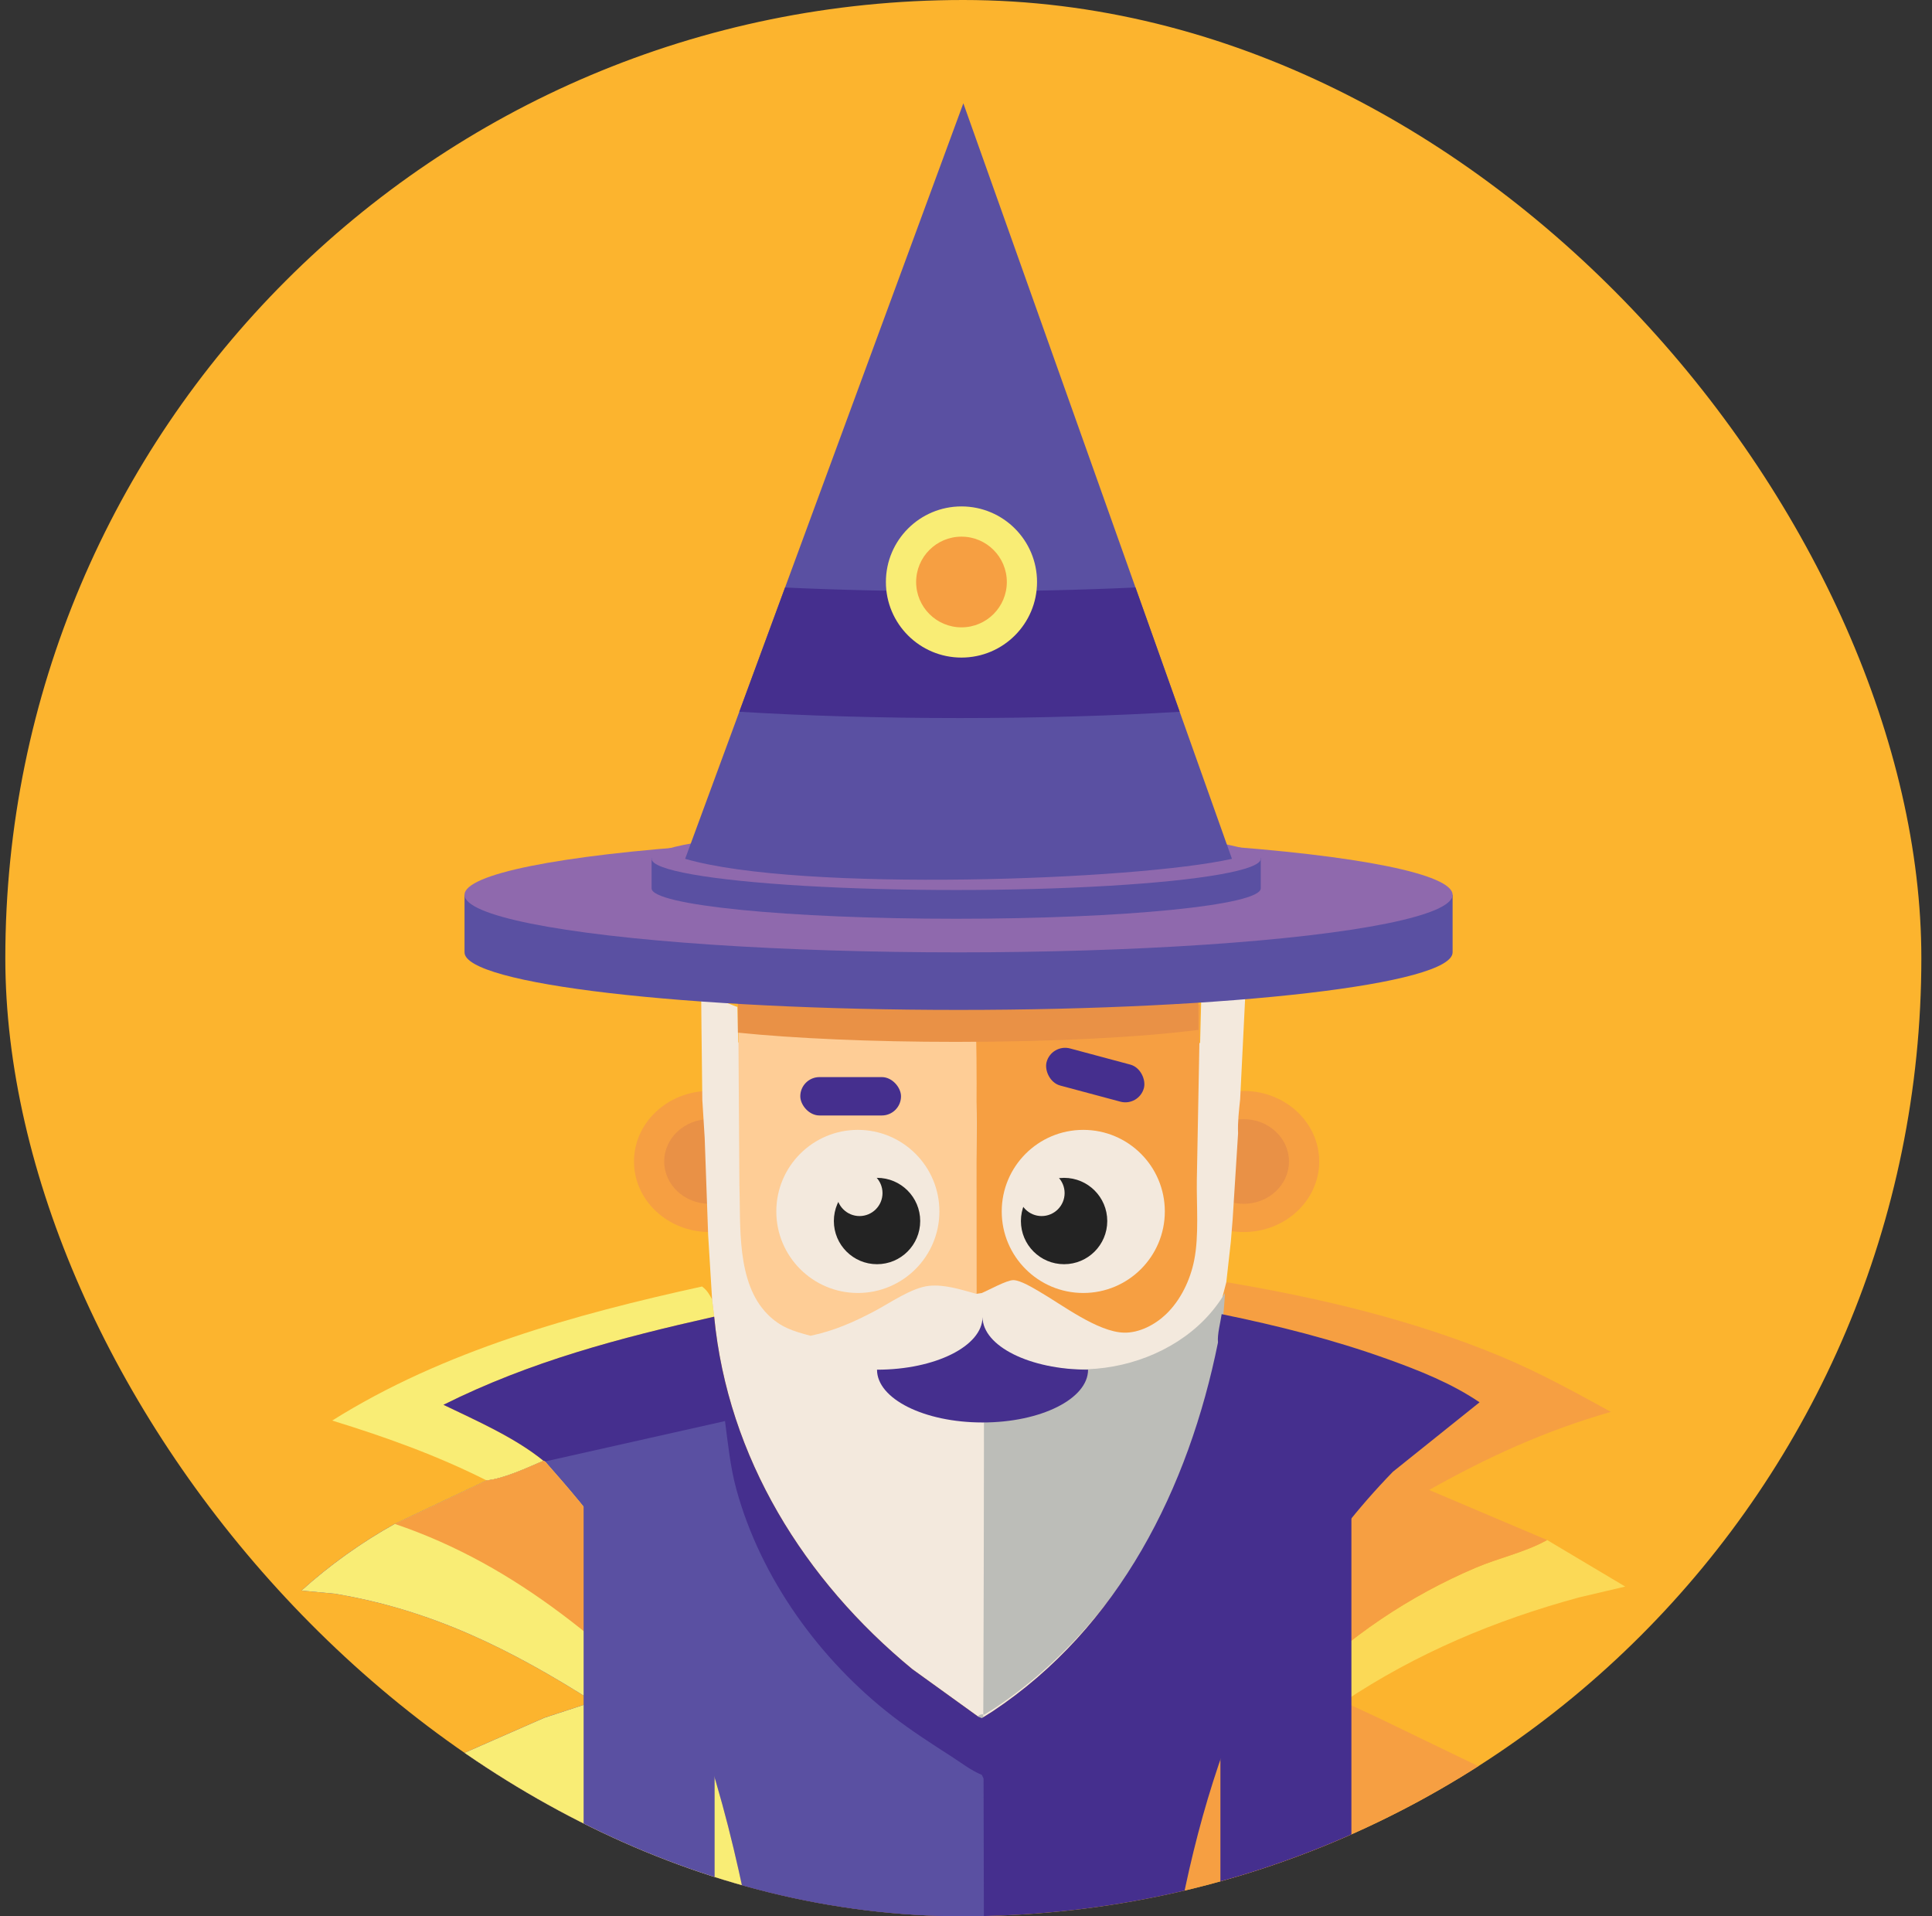 <svg width="121" height="120" viewBox="0 0 121 120" fill="none" xmlns="http://www.w3.org/2000/svg">
<rect x="0" y="0" width="121" height="120" fill="#333333" stroke="none"/>
<g clip-path="url(#clip0_633_9244)">
<rect x="0.333" width="120" height="120" rx="60" fill="#FCB42E"/>
<ellipse cx="77.888" cy="72.735" rx="4.733" ry="4.418" fill="#F69F42"/>
<ellipse cx="77.888" cy="72.735" rx="2.84" ry="2.651" fill="#E99146"/>
<ellipse cx="44.44" cy="72.735" rx="4.733" ry="4.418" fill="#F69F42"/>
<ellipse cx="44.439" cy="72.734" rx="2.84" ry="2.651" fill="#E99146"/>
<path d="M96.895 96.44L101.787 99.354L98.902 100.031C93.629 101.465 88.713 103.525 84.155 106.569C83.41 106.74 82.032 106.098 81.277 105.847V105.734C84.418 102.519 88.299 99.925 92.444 98.166C93.856 97.567 95.422 97.23 96.769 96.509L96.895 96.44Z" fill="#FBD956"/>
<path d="M30.477 92.707C27.349 91.133 24.148 89.986 20.807 88.958C27.756 84.589 36.034 82.302 43.968 80.563C44.281 80.797 44.414 81.032 44.598 81.373L44.728 82.455C38.822 83.783 33.218 85.253 27.773 87.973C29.84 88.968 32.253 90.026 34.038 91.478C33.029 91.91 31.552 92.604 30.477 92.707Z" fill="#F9ED75"/>
<path d="M76.803 80.293C82.669 81.279 88.482 82.65 93.991 84.939C96.371 85.929 98.631 87.174 100.887 88.413C96.785 89.596 93.224 91.216 89.505 93.304L96.895 96.441L96.769 96.51C95.423 97.231 93.856 97.568 92.444 98.167C88.299 99.926 84.418 102.52 81.277 105.735V105.848C82.032 106.099 83.41 106.741 84.155 106.57L86.259 107.544L93.404 110.996L91.663 112.503C87.007 116.562 83.474 121.011 80.285 126.299C79.354 127.842 78.274 129.553 77.719 131.27C77.111 131.451 76.412 131.382 75.782 131.384L72.353 131.388L72.858 127.228C73.084 126.551 73.034 125.65 73.076 124.932C74.722 112.735 78.491 101.156 87.242 92.161L92.665 87.816C90.902 86.617 88.867 85.814 86.871 85.099C83.49 83.887 80.028 83.015 76.513 82.295L76.571 81.181L76.803 80.293Z" fill="#F69F42"/>
<path d="M77.755 62.011L78.008 61.997L77.67 68.839C77.594 69.552 77.51 70.257 77.54 70.976L77.199 76.376L77.086 77.761L76.803 80.294L76.571 81.183L76.512 82.296C76.439 82.815 76.23 83.562 76.282 84.068C74.446 93.169 70.094 101.915 62.147 107.185L61.493 107.594L61.279 107.511L57.138 104.527C50.371 98.955 45.586 91.283 44.728 82.455L44.598 81.372L44.351 77.342L44.134 71.258L43.986 68.875L43.934 64.421L43.915 62.372C44.408 62.284 45.657 62.881 46.183 63.059L46.234 65.274C51.098 66.302 56.022 67.828 61.025 67.897L61.116 67.87C61.969 67.886 62.792 67.851 63.641 67.762C64.227 67.701 64.894 67.546 65.472 67.67L65.522 67.679L67.475 67.523C67.958 67.185 68.849 67.047 69.427 66.886C71.345 66.35 73.27 65.945 75.163 65.307L75.23 62.705L77.755 62.011Z" fill="#F3E9DD"/>
<path d="M75.163 62.902L74.957 73.88C74.933 75.48 75.1 77.368 74.792 78.916C74.545 80.16 73.944 81.424 73.019 82.307C72.339 82.954 71.355 83.476 70.396 83.453C68.744 83.411 66.525 81.71 65.088 80.878C64.697 80.653 63.921 80.172 63.468 80.164C63.059 80.158 61.926 80.788 61.484 80.974L61.148 81.023L61.144 72.784C61.143 71.178 61.244 69.487 61.025 67.896L61.116 62.902C65.936 62.995 70.396 62.902 75.163 62.902Z" fill="#F69F42"/>
<rect x="65.859" y="65.346" width="6.308" height="2.403" rx="1.202" transform="rotate(15 65.859 65.346)" fill="#452F8E"/>
<path d="M76.719 80.966C76.197 90.906 70.623 101.445 62.294 106.968L61.641 107.378C56.024 105.198 61.627 250.55 61.627 83.716C66.069 87.352 73.804 85.929 76.719 80.966Z" fill="#BCBDB8"/>
<path d="M61.536 82.479C61.547 84.299 64.501 85.773 68.144 85.773V85.772L68.145 85.774C68.145 87.599 65.185 89.078 61.536 89.078C57.886 89.078 54.928 87.599 54.927 85.774V85.773C58.57 85.773 61.525 84.299 61.536 82.479Z" fill="#452F8E"/>
<path d="M46.234 62.87C51.323 62.87 56.022 62.801 61.024 62.87C61.243 64.461 61.142 71.178 61.144 72.784L61.148 81.023C60.205 80.765 59.18 80.423 58.194 80.521C57.108 80.629 55.739 81.597 54.757 82.114C53.447 82.805 52.222 83.342 50.765 83.649C49.675 83.359 48.888 83.125 48.075 82.306C46.098 80.312 46.395 76.736 46.308 74.159L46.234 62.87Z" fill="#FECD96"/>
<rect x="50.122" y="67.45" width="6.308" height="2.403" rx="1.202" fill="#452F8E"/>
<circle cx="53.727" cy="75.862" r="5.107" fill="#F3E9DD"/>
<circle cx="54.928" cy="76.463" r="2.704" fill="#232323"/>
<circle cx="5.107" cy="5.107" r="5.107" transform="matrix(-1 0 0 1 72.952 70.755)" fill="#F3E9DD"/>
<circle cx="2.704" cy="2.704" r="2.704" transform="matrix(-1 0 0 1 69.347 73.759)" fill="#232323"/>
<path d="M76.512 82.294C80.027 83.014 83.49 83.886 86.87 85.098C88.866 85.814 90.902 86.617 92.665 87.815L87.241 92.161C78.491 101.155 74.721 112.735 73.076 124.932C73.033 125.65 73.084 126.55 72.858 127.228L72.352 131.388C71.528 131.297 70.603 131.381 69.77 131.38C67.102 131.38 64.283 131.567 61.634 131.287L48.935 131.3L44.798 131.297C40.788 124.219 36.137 118.099 30.33 112.383C29.652 111.579 28.794 110.926 27.991 110.251L34.09 107.571L37.161 106.565C31.994 103.284 27.048 100.816 20.962 99.8L18.88 99.606C20.616 98.033 22.672 96.564 24.722 95.428L30.476 92.705C31.551 92.602 33.029 91.908 34.037 91.476C32.253 90.024 29.839 88.966 27.773 87.971C33.218 85.251 38.821 83.781 44.728 82.453C45.586 91.281 50.371 98.954 57.138 104.525L61.279 107.51L61.493 107.593L62.146 107.183C70.094 101.913 74.446 93.168 76.282 84.066C76.23 83.56 76.439 82.813 76.512 82.294Z" fill="#452F8E"/>
<path d="M34.138 91.52L45.407 88.99C45.595 90.421 45.738 91.879 46.121 93.274C47.65 98.846 51.344 103.949 55.9 107.47C57.065 108.371 58.324 109.181 59.561 109.977C60.149 110.354 60.847 110.892 61.49 111.144L61.6 111.378L61.631 124.945L47.748 124.967C47.606 123.3 47.183 121.564 46.854 119.923C46.115 116.228 45.211 112.495 43.997 108.925C42.727 104.741 40.73 100.313 38.292 96.688C37.063 94.862 35.588 93.172 34.138 91.52Z" fill="#5A50A2"/>
<path d="M34.037 91.477L34.138 91.521C35.589 93.173 37.063 94.863 38.292 96.689C40.73 100.314 42.728 104.742 43.997 108.926C45.211 112.496 46.115 116.229 46.855 119.924C47.183 121.565 47.606 123.301 47.748 124.968L61.631 124.946L61.623 127.201C61.631 128.519 61.775 129.988 61.634 131.288L48.935 131.301L44.798 131.298C40.788 124.22 36.137 118.1 30.33 112.384C29.652 111.58 28.794 110.927 27.991 110.251L34.09 107.572L37.161 106.566C31.994 103.285 27.048 100.817 20.962 99.801L18.88 99.607C20.616 98.034 22.672 96.565 24.722 95.429L30.476 92.706C31.551 92.603 33.029 91.909 34.037 91.477Z" fill="#F9ED75"/>
<rect x="80.414" y="115.65" width="8.204" height="35.973" rx="4.102" transform="rotate(45 80.414 115.65)" fill="#452F8E"/>
<rect width="8.204" height="35.973" rx="4.102" transform="matrix(-0.707 0.707 0.707 0.707 40.459 115.65)" fill="#5A50A2"/>
<path d="M34.038 91.477L34.139 91.521C35.589 93.173 37.064 94.863 38.292 96.689C40.73 100.314 42.728 104.742 43.998 108.926C38.229 103.238 32.54 98.075 24.722 95.429L30.477 92.706C31.552 92.603 33.029 91.909 34.038 91.477Z" fill="#F69F42"/>
<path d="M36.551 91.668H44.756V121.014C44.756 123.279 42.919 125.116 40.653 125.116C38.388 125.116 36.551 123.279 36.551 121.014V91.668Z" fill="#5A50A2"/>
<path d="M76.434 90.406H84.638V121.015C84.638 123.28 82.802 125.117 80.536 125.117C78.27 125.117 76.434 123.28 76.434 121.015V90.406Z" fill="#452F8E"/>
<path d="M59.884 61.44C66.07 61.44 71.569 61.734 75.055 62.19V64.491C71.57 64.947 66.071 65.244 59.884 65.244C54.524 65.244 49.681 65.021 46.216 64.666V62.016C49.681 61.66 54.524 61.44 59.884 61.44ZM75.055 62.088L73.033 61.44H75.055V62.088ZM46.216 61.605V61.44H46.734L46.216 61.605Z" fill="#E99146"/>
<path d="M34.534 57.597C40.114 56.653 49.454 56.033 60.034 56.033C70.615 56.033 79.955 56.653 85.534 57.597L81.364 56.033H90.976V59.638L90.974 59.637L90.975 59.638C90.975 61.629 77.123 63.243 60.034 63.243C42.946 63.243 29.093 61.629 29.093 59.638V56.033H38.705L34.534 57.597Z" fill="#5A50A2"/>
<ellipse cx="60.034" cy="56.034" rx="30.941" ry="3.605" fill="#8F69AD"/>
<path d="M44.16 54.556C47.6 54.058 53.359 53.73 59.884 53.73C66.409 53.73 72.168 54.058 75.608 54.556L73.033 53.73H78.96V55.632H78.959C78.959 56.683 70.419 57.535 59.884 57.535C49.349 57.535 40.809 56.683 40.809 55.632V53.73H46.735L44.16 54.556Z" fill="#5A50A2"/>
<ellipse cx="59.884" cy="53.781" rx="19.075" ry="1.953" fill="#8F69AD"/>
<path d="M60.334 6.469L42.911 53.781C50.12 55.884 71.148 55.133 77.156 53.781L60.334 6.469Z" fill="#5A50A2"/>
<path d="M71.115 36.789C67.706 36.946 63.994 37.033 60.111 37.033C56.251 37.033 52.561 36.947 49.168 36.791L46.303 44.571C50.441 44.824 55.135 44.966 60.111 44.966C65.073 44.966 69.754 44.824 73.883 44.573L71.115 36.789Z" fill="#452F8E"/>
<circle cx="60.216" cy="36.446" r="4.733" fill="#F9ED75"/>
<circle cx="60.217" cy="36.446" r="2.84" fill="#F69F42"/>
<circle cx="53.832" cy="74.713" r="1.439" fill="#F3E9DD"/>
<circle cx="65.237" cy="74.713" r="1.439" fill="#F3E9DD"/>
</g>
<defs>
<clipPath id="clip0_633_9244">
<rect x="0.333" width="120" height="120" rx="60" fill="white"/>
</clipPath>
</defs>
</svg>

